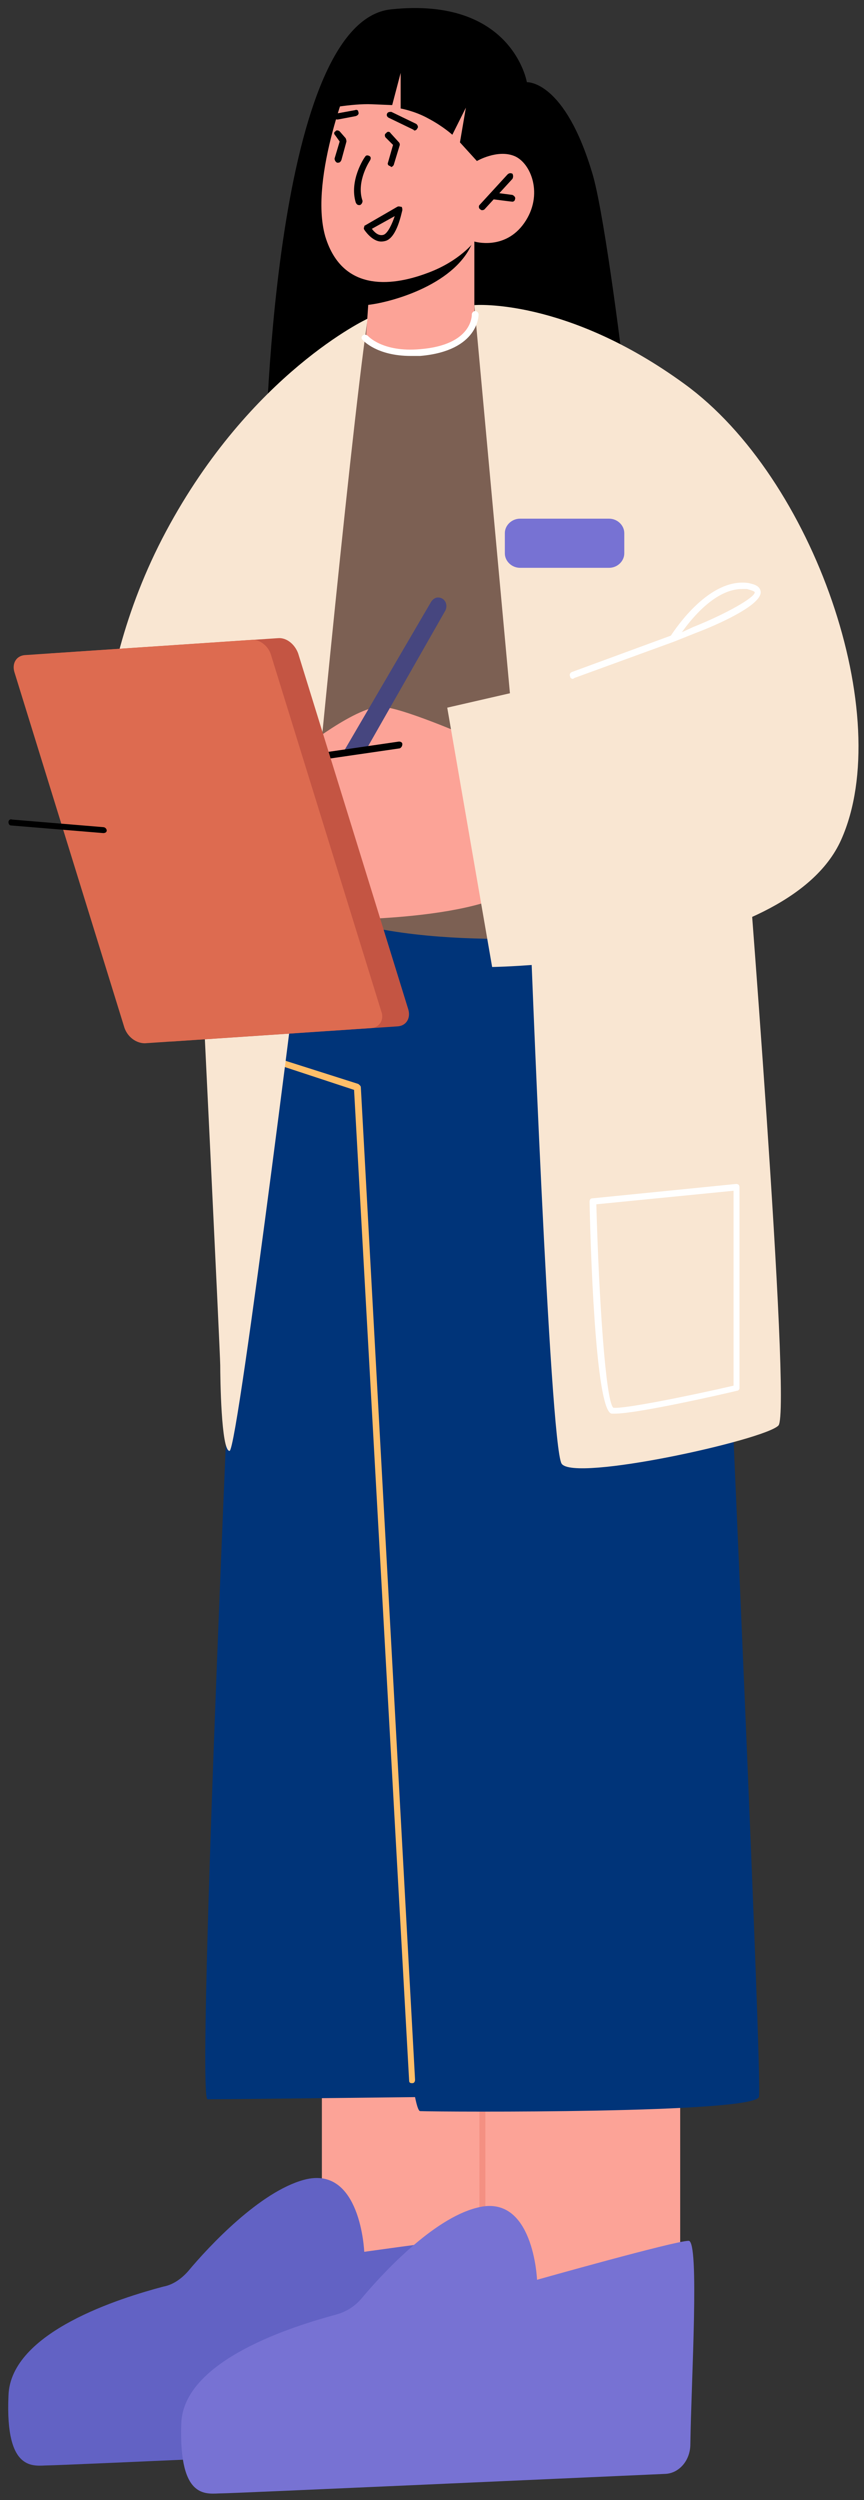 <?xml version="1.0" encoding="UTF-8"?> <svg xmlns="http://www.w3.org/2000/svg" width="102" height="295" viewBox="0 0 102 295" fill="none"><rect x="0" y="0" width="102" height="295" fill="#333333" stroke="none"/> <path d="M38 245.4H80.3V269.5H38V245.4Z" fill="#FCA397"></path> <path d="M5.7 290.9C4.1 290.9 0.6 291.9 1 282.7C1.2 275.1 14.4 271.1 19.3 269.8C20.4 269.6 21.4 268.9 22.2 268C24.7 265 30.7 258.6 35.9 257.2C42.6 255.4 43 265.7 43 265.7C43 265.7 56.5 263.8 58.1 263.8C59.4 263.8 61.2 277.7 61.1 285.1C61.1 287 59.8 288.5 58.2 288.6C46.9 289.1 7.1 290.9 5.7 290.9V290.9Z" fill="#6262C4"></path> <path d="M56.9 267.1C56.7 267.1 56.6 267 56.6 266.8V247.7C56.6 247.5 56.7 247.3 56.9 247.3C57.1 247.3 57.3 247.5 57.3 247.7V266.8C57.3 267 57.1 267.1 56.9 267.1Z" fill="#F49082"></path> <path d="M26.2 294.2C24.5 294.2 21.1 295.2 21.4 286C21.6 278.4 34.9 274.4 39.7 273.1C40.8 272.8 41.8 272.2 42.6 271.3C45.1 268.3 51.1 261.8 56.3 260.5C63 258.7 63.4 269 63.4 269C63.4 269 79.7 264.4 81.3 264.4C82.6 264.4 81.6 281 81.5 288.4C81.5 290.3 80.2 291.8 78.6 291.9C67.3 292.4 27.5 294.2 26.2 294.2V294.2Z" fill="#7772D3"></path> <path d="M33.4 113.5L48.6 123.1L52.8 247.4C52.8 247.4 27.5 247.7 24.5 247.7C23.1 247.7 27.7 146.6 27.7 146.6L33.4 113.5Z" fill="#003479"></path> <path d="M86 156.4C86 156.4 90 245.4 89.6 247.4C89.3 249.4 52.3 249.2 49.6 249.1C47 249.1 39.8 128.3 39.8 128.3L33.4 123.1V107.4L48.6 99.3L75 105.4L86 156.4Z" fill="#003479"></path> <path d="M48.6 245.8C48.4 245.8 48.3 245.7 48.3 245.5L41.8 128.6L33.3 125.8C33.1 125.7 33 125.5 33 125.3C33.1 125.1 33.3 125 33.5 125.1L42.3 127.9C42.4 128 42.6 128.1 42.6 128.3L49 245.4C49 245.6 48.9 245.8 48.7 245.8C48.7 245.8 48.667 245.8 48.6 245.8V245.8Z" fill="#FFBF69"></path> <path d="M31.3 54.9C31.3 54.9 31.9 2.5 46.2 1.1C60.5 -0.4 62.2 9.7 62.2 9.7C62.2 9.7 66.7 9.4 70 20.7C71.5 26 73.7 44.3 73.7 44.3L44.2 48.6L31.3 54.9Z" fill="black"></path> <path d="M65.3 110.6C65.3 110.6 36.6 112.7 32.1 102.6C27.6 92.5 42 41.3 42 41.3C42 41.3 41.3 37.2 46 37C50.8 36.9 56.2 35.1 59.2 37C62.3 38.9 65.3 110.6 65.3 110.6Z" fill="#7C6053"></path> <path d="M56 28.5V38.4C56 38.4 55.4 41.1 49.6 41.6C45.3 41.9 43.2 40 43.2 40L43.8 31.1L54.3 28.9L56 28.5Z" fill="#FCA397"></path> <path d="M56 27.9C56 28.167 55.9 28.467 55.7 28.8C53.5 33.8 45.7 35.8 43.2 36L43.8 31.1L56 27.9Z" fill="black"></path> <path d="M58.1 15.4L56.3 19C56.3 19 58.7 17.6 60.7 18.4C62.7 19.2 64.2 23 61.9 26.3C59.6 29.6 56 28.5 56 28.5C56 28.5 54.3 30.8 50.5 32.2C46.8 33.6 40.5 34.8 38.4 27.9C36.4 20.9 41.6 8.5 41.6 8.5C50 -2.7 58.1 15.4 58.1 15.4V15.4Z" fill="#FCA397"></path> <path d="M42.4 24.2C42.2 24.2 42.1 24.1 42 23.9C41.2 21.3 43 18.6 43.1 18.5C43.2 18.3 43.4 18.3 43.6 18.4C43.8 18.5 43.8 18.7 43.7 18.9C43.7 18.9 42 21.4 42.8 23.7C42.8 23.9 42.7 24.1 42.5 24.2C42.5 24.2 42.467 24.2 42.4 24.2V24.2Z" fill="black"></path> <path d="M56.9 24.8C56.833 24.8 56.767 24.767 56.7 24.7C56.5 24.6 56.5 24.3 56.6 24.2L59.9 20.6C60.1 20.4 60.3 20.4 60.5 20.5C60.6 20.7 60.6 20.9 60.5 21.1L57.2 24.7C57.133 24.767 57.033 24.8 56.9 24.8Z" fill="black"></path> <path d="M60.5 23.8C60.4 23.8 58.1 23.5 58.1 23.5C57.9 23.5 57.7 23.3 57.8 23.1C57.8 22.9 58 22.7 58.2 22.7L60.5 23C60.7 23.1 60.9 23.3 60.8 23.5C60.8 23.7 60.6 23.8 60.5 23.8V23.8Z" fill="black"></path> <path d="M39.8 14.1C39.6 14.1 39.5 14 39.4 13.8C39.4 13.6 39.5 13.4 39.7 13.4L41.9 13C42.1 12.9 42.3 13 42.3 13.2C42.4 13.4 42.3 13.6 42 13.7L39.9 14.1C39.833 14.1 39.8 14.1 39.8 14.1V14.1Z" fill="black"></path> <path d="M48.9 15.4C48.9 15.4 48.867 15.367 48.8 15.3L45.9 13.9C45.7 13.8 45.6 13.6 45.7 13.4C45.8 13.2 46 13.2 46.2 13.2L49.1 14.6C49.3 14.7 49.4 15 49.3 15.1C49.2 15.3 49.1 15.4 48.9 15.4Z" fill="black"></path> <path d="M39.9 19.2C39.9 19.2 39.867 19.2 39.8 19.2C39.6 19.1 39.5 18.9 39.5 18.7L40.1 16.7L39.6 16C39.4 15.8 39.4 15.6 39.6 15.5C39.7 15.3 40 15.4 40.1 15.5L40.8 16.3C40.867 16.433 40.9 16.567 40.9 16.7L40.3 18.9C40.2 19.1 40.1 19.2 39.9 19.2Z" fill="black"></path> <path d="M46.2 19.7C46.133 19.7 46.1 19.667 46.1 19.6C45.9 19.6 45.7 19.4 45.8 19.2L46.4 17.1L45.5 16.2C45.4 16 45.4 15.8 45.6 15.7C45.7 15.5 46 15.5 46.1 15.7L47.1 16.8C47.167 16.867 47.2 16.967 47.2 17.1L46.5 19.4C46.5 19.5 46.3 19.7 46.2 19.7V19.7Z" fill="black"></path> <path fill-rule="evenodd" clip-rule="evenodd" d="M45 28.5C43.9 28.5 43 27.1 43 27.1C42.933 26.967 42.933 26.867 43 26.8C43 26.667 43.033 26.6 43.1 26.6L46.9 24.4C47.1 24.3 47.2 24.4 47.4 24.4C47.5 24.5 47.5 24.7 47.5 24.8C47.4 25.1 46.9 27.9 45.6 28.4C45.4 28.467 45.2 28.5 45 28.5V28.5ZM43.9 27C44.2 27.4 44.7 27.9 45.3 27.7C45.8 27.5 46.3 26.4 46.6 25.5L43.9 27Z" fill="black"></path> <path d="M40.2 6.2C40.3 6 45.9 3.9 45.9 3.9C45.9 3.9 52.3 4.2 52.6 4.3C52.9 4.4 57.4 10.6 57.4 10.6L59.2 16.3L56.3 19L54.3 16.8L55 12.7L53.4 15.9C53.4 15.9 52.3 14.9 50.6 14C49 13.1 47.3 12.8 47.3 12.8V8.6L46.3 12.4C46.3 12.4 46.3 12.4 43.9 12.3C41.5 12.2 38.1 12.9 38.1 12.9C38.1 12.9 40.1 6.4 40.2 6.2Z" fill="black"></path> <path d="M36.3 104.7C36.3 104.7 28.1 171.2 27.1 171.2C26.1 171.2 26 162.4 26 161.1C26 159.8 23.6 110.5 23.6 110.5L12 99.2C12 99.2 9.6 81.4 19.6 62.7C29.6 44 43.4 37.6 43.4 37.6C41.1 53.6 36.3 104.7 36.3 104.7Z" fill="#F9E6D2"></path> <path d="M62.7 102.7C61 108.5 40.6 108.5 40.6 108.5L35.4 88.6C35.4 88.6 42.3 83.1 45.2 83.4C48.2 83.7 56.9 87.6 56.9 87.6C56.9 87.6 64.4 96.9 62.7 102.7Z" fill="#FCA397"></path> <path d="M40.5 88.8L50.9 71C51.1 70.7 51.4 70.5 51.7 70.5C52.5 70.5 52.9 71.3 52.6 72L43.2 88.5L40.5 88.8Z" fill="#46467F"></path> <path d="M36.8 89.8C36.7 89.8 36.5 89.6 36.5 89.4C36.4 89.2 36.6 89 36.8 89L47.1 87.5C47.3 87.5 47.5 87.6 47.5 87.8C47.5 88 47.4 88.2 47.2 88.3L36.9 89.8C36.9 89.8 36.867 89.8 36.8 89.8V89.8Z" fill="black"></path> <path d="M56 36C56 36 66.8 35.1 80.8 45.3C96.1 56.4 105.8 84.6 99.3 99.1C92.8 113.6 58.1 114.1 58.1 114.1L52.8 83.5L60.2 81.8L56 36Z" fill="#F9E6D2"></path> <path d="M87.9 96.6C87.9 96.6 93.5 166.5 91.9 168.2C90.3 169.9 67.7 174.9 66.3 172.7C64.9 170.5 62.6 109.6 62.6 109.6L87.9 96.6Z" fill="#F9E6D2"></path> <path d="M48.5 42C44.5 42 42.9 40.2 42.8 40.1C42.6 39.9 42.7 39.7 42.8 39.6C43 39.4 43.2 39.5 43.4 39.6C43.4 39.6 45.1 41.6 49.6 41.2C55.8 40.7 55.7 37.2 55.7 37.1C55.7 36.9 55.9 36.7 56.1 36.7C56.3 36.7 56.5 36.9 56.5 37.1C56.5 37.1 56.6 41.4 49.6 42C49.2 42 48.833 42 48.5 42Z" fill="white"></path> <path d="M47 121.1L20.2 122.9C19.2 122.9 18.2 122.2 17.9 121.1L4.8 79.1C4.5 78.1 5 77.2 6 77.1L32.8 75.3C33.8 75.2 34.8 76 35.2 77.1L48.2 119.1C48.5 120.1 48 121 47 121.1V121.1Z" fill="#C45543"></path> <path d="M43.9 121.3L17.1 123.1C16.1 123.1 15.1 122.4 14.7 121.3L1.7 79.3C1.4 78.3 1.9 77.4 2.9 77.3L29.7 75.5C30.6 75.4 31.7 76.2 32 77.3L45 119.3C45.4 120.3 44.8 121.2 43.9 121.3Z" fill="#DD6B50"></path> <path d="M12.2 98.3L1.3 97.4C1.1 97.4 1 97.2 1 97C1 96.8 1.2 96.6 1.4 96.7L12.2 97.6C12.4 97.6 12.6 97.8 12.6 98C12.6 98.2 12.4 98.3 12.2 98.3Z" fill="black"></path> <path fill-rule="evenodd" clip-rule="evenodd" d="M67.6 80.1C67.5 80.1 67.3 80 67.3 79.8C67.2 79.6 67.3 79.4 67.5 79.3L79.2 75C79.8 74.1 83.8 68.1 88.4 68.8C88.7 68.9 89.7 69 89.8 69.8C90 71.4 84.5 73.8 82.1 74.7L79.6 75.7L67.8 80C67.733 80.067 67.667 80.1 67.6 80.1V80.1ZM87.6 69.5C84.5 69.5 81.7 72.9 80.5 74.6L81.8 74C85.8 72.4 89.1 70.5 89.1 69.9C89.1 69.8 88.9 69.7 88.2 69.5C88 69.5 87.8 69.5 87.6 69.5V69.5Z" fill="white"></path> <path fill-rule="evenodd" clip-rule="evenodd" d="M72.6 166.8C72.467 166.8 72.333 166.8 72.2 166.8C70.5 166.5 69.8 151 69.6 141.8C69.6 141.6 69.7 141.4 69.9 141.4L86.9 139.7C87.033 139.7 87.133 139.733 87.2 139.8C87.267 139.867 87.3 139.967 87.3 140.1V163.8C87.3 163.9 87.2 164.1 87 164.1C85.8 164.4 75.3 166.8 72.6 166.8V166.8ZM70.4 142.1C70.7 153.2 71.5 165.3 72.4 166.1C73.5 166.3 81.4 164.7 86.6 163.5V140.5L70.4 142.1Z" fill="white"></path> <path d="M59.6 65.3V62.9C59.6 62 60.4 61.2 61.4 61.2H71.9C72.9 61.2 73.7 62 73.7 62.9V65.3C73.7 66.2 72.9 67 71.9 67H61.4C60.4 67 59.6 66.2 59.6 65.3Z" fill="#7772D3"></path> </svg> 